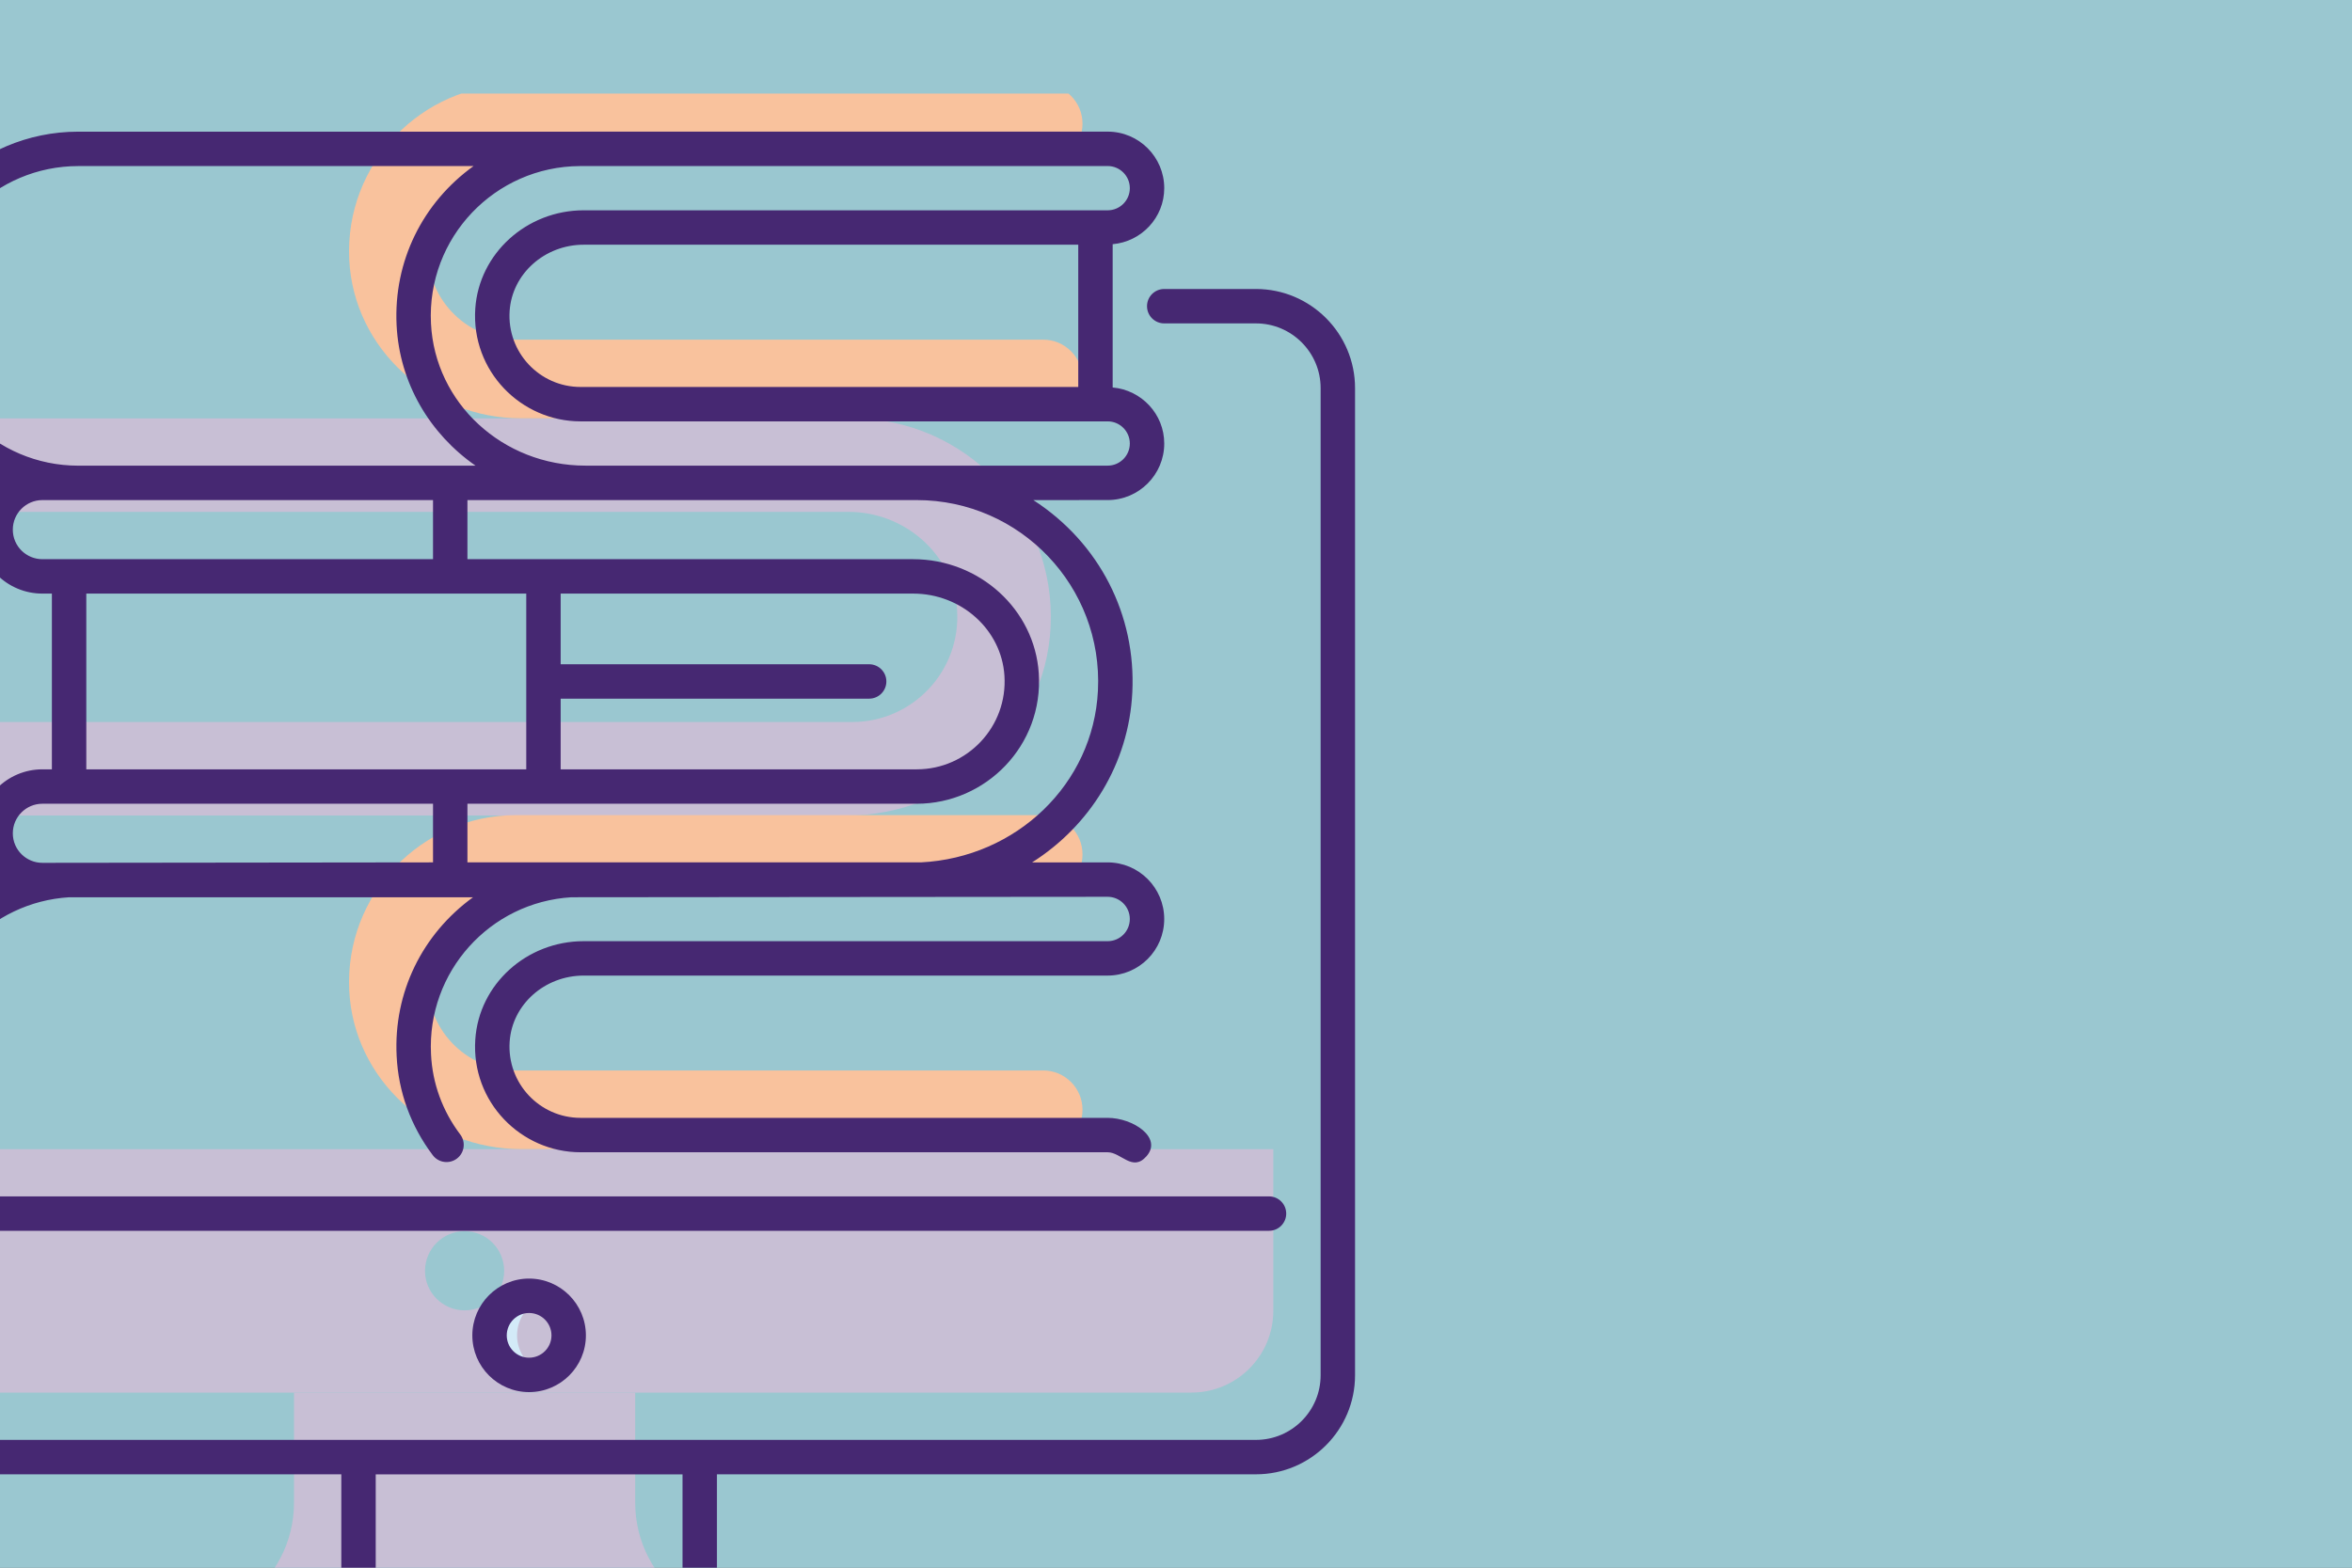 <svg width="729" height="486" viewBox="0 0 729 486" fill="none" xmlns="http://www.w3.org/2000/svg">
<rect x="0" y="0" width="729" height="486" fill="#808080" stroke="none"/>
<g clip-path="url(#clip0_1050_299)">
<rect width="729" height="486" fill="#57A1B0"/>
<rect width="729" height="486" fill="white" fill-opacity="0.4"/>
<g clip-path="url(#clip1_1050_299)">
<path d="M-106.66 356.251V406.33C-106.66 420.356 -95.3 431.716 -81.274 431.716H369.276C383.302 431.716 394.662 420.356 394.662 406.33V356.251H-106.66ZM144.001 406.223C137.228 406.223 131.735 400.73 131.735 394.01C131.735 387.183 137.228 381.69 144.001 381.69C150.774 381.69 156.267 387.183 156.267 394.01C156.268 400.73 150.775 406.223 144.001 406.223Z" fill="#C8BFD5"/>
<path d="M223.582 503.857H64.422L75.588 495.954C85.331 489.058 91.122 477.864 91.122 465.928V431.732H196.882V465.928C196.882 477.864 202.673 489.058 212.416 495.954L223.582 503.857Z" fill="#C8BFD5"/>
<path d="M168.267 425.477C166.934 425.957 165.494 426.224 164 426.224C157.227 426.224 151.734 420.731 151.734 414.011C151.734 407.184 157.227 401.691 164 401.691C165.493 401.691 166.933 401.958 168.267 402.437C163.627 404.197 160.267 408.677 160.267 414.01C160.267 419.237 163.627 423.77 168.267 425.477Z" fill="#D3EAF8"/>
<path d="M325.631 194.371C324.017 227.457 295.461 252.823 262.374 252.823H-6.869C-10.887 252.823 -14.51 251.208 -17.11 248.569C-19.749 245.969 -21.363 242.346 -21.363 238.328C-21.363 230.332 -14.864 223.833 -6.869 223.833H264.148C282.857 223.833 297.903 207.999 296.643 189.054C295.501 171.763 280.336 158.686 263.006 158.686H-6.869C-10.887 158.686 -14.51 157.071 -17.11 154.432C-19.749 151.833 -21.363 148.209 -21.363 144.191C-21.363 136.195 -14.864 129.696 -6.869 129.696H264.148C299.123 129.696 327.405 159.001 325.631 194.371Z" fill="#C8BFD5"/>
<path d="M323.329 356.239H161.457C133.613 356.239 109.62 334.886 108.248 307.076C106.781 277.348 130.543 252.694 159.955 252.694H323.329C330.063 252.694 335.522 258.153 335.522 264.887C335.522 271.621 330.063 277.08 323.329 277.08H160.924C146.352 277.08 133.608 288.051 132.634 302.59C131.565 318.535 144.234 331.852 159.956 331.852H323.329C330.063 331.852 335.522 337.311 335.522 344.045C335.523 350.78 330.064 356.239 323.329 356.239Z" fill="#F9C29D"/>
<path d="M323.329 129.686H161.457C133.613 129.686 109.62 108.333 108.248 80.523C106.781 50.795 130.543 26.141 159.955 26.141H323.329C330.063 26.141 335.522 31.6 335.522 38.334C335.522 45.068 330.063 50.527 323.329 50.527H160.923C146.351 50.527 133.607 61.498 132.633 76.037C131.564 91.982 144.233 105.299 159.955 105.299H323.329C330.063 105.299 335.522 110.758 335.522 117.492C335.523 124.227 330.064 129.686 323.329 129.686Z" fill="#F9C29D"/>
<path d="M389.276 89.59H360.85C357.902 89.59 355.517 91.978 355.517 94.923C355.517 97.868 357.902 100.256 360.85 100.256H389.276C400.333 100.256 409.328 109.253 409.328 120.31V376.226V376.249V426.347C409.328 437.394 400.344 446.38 389.297 446.38H-61.292C-72.339 446.38 -81.328 437.393 -81.328 426.347V376.249V376.226V120.311C-81.328 109.254 -72.333 100.257 -61.276 100.257H-48.74C-45.792 100.257 -43.407 97.869 -43.407 94.924C-43.407 91.979 -45.792 89.591 -48.74 89.591H-61.276C-78.213 89.591 -91.994 103.372 -91.994 120.312V426.35C-91.994 443.277 -78.223 457.05 -61.292 457.05H105.788V485.932C105.788 496.122 100.825 505.718 92.502 511.606L82.727 518.528H50.914C47.966 518.528 45.581 520.916 45.581 523.861C45.581 526.806 47.966 529.194 50.914 529.194H277.091C280.039 529.194 282.424 526.806 282.424 523.861C282.424 520.916 280.039 518.528 277.091 518.528H245.281L235.498 511.604C227.175 505.719 222.212 496.123 222.212 485.933V457.051H389.297C406.224 457.051 419.994 443.278 419.994 426.351C419.994 317.127 419.994 234.583 419.994 120.313C419.994 103.371 406.213 89.59 389.276 89.59ZM226.993 518.526H101.007C110.731 510.568 116.455 498.589 116.455 485.93V457.066H211.547V485.93C211.546 498.589 217.27 510.568 226.993 518.526Z" fill="#462872"/>
<path d="M146.4 413.989C146.4 423.684 154.285 431.569 163.983 431.569C173.696 431.569 181.597 423.684 181.597 413.989C181.597 404.276 173.696 396.372 163.983 396.372C154.286 396.373 146.4 404.276 146.4 413.989ZM170.931 413.989C170.931 417.801 167.816 420.903 163.983 420.903C160.171 420.903 157.066 417.801 157.066 413.989C157.066 410.156 160.17 407.039 163.983 407.039C167.817 407.039 170.931 410.156 170.931 413.989Z" fill="#462872"/>
<path d="M-0.072 149.513C-4.106 153.145 -6.694 158.351 -6.694 164.193C-6.694 175.248 2.247 184.021 13.133 184.021H16.081V238.502H13.133C2.202 238.502 -6.694 247.398 -6.694 258.33C-6.694 263.706 -4.734 268.725 -0.177 272.922C-19.459 282.105 -32.85 301.727 -32.85 324.467C-32.85 336.685 -29.044 348.31 -21.835 358.083C-20.087 360.455 -16.747 360.959 -14.377 359.211C-12.008 357.464 -11.502 354.125 -13.252 351.755C-19.096 343.828 -22.184 334.391 -22.184 324.467C-22.184 299.807 -2.855 279.632 21.439 278.158H146.616C130.847 289.608 121.951 307.711 122.937 327.329C123.453 338.459 127.327 349.112 134.145 358.136C135.925 360.495 139.282 360.942 141.614 359.175C143.968 357.399 144.432 354.055 142.656 351.704C137.14 344.407 134.01 335.809 133.594 326.814C132.307 301.258 151.846 279.682 177.095 278.159C409.651 277.954 116.675 278.21 343.303 278.016C347.095 278.016 350.183 281.102 350.183 284.896C350.183 288.72 347.103 291.776 343.303 291.776H180.906C163.198 291.776 148.443 305.161 147.318 322.244C146.019 341.626 161.493 357.215 179.948 357.215H343.304C347.533 357.215 351.012 363.423 355.366 358.436C360.411 352.681 351.181 346.548 343.304 346.548H179.948C167.236 346.548 157.101 335.79 157.964 322.952C158.719 311.45 168.797 302.442 180.906 302.442H343.303C352.986 302.442 360.849 294.626 360.849 284.896C360.849 275.222 352.979 267.35 343.303 267.35C338.533 267.35 319.346 267.35 319.901 267.35C337.759 256.033 349.871 236.84 350.959 214.643C352.16 190.69 340.803 168.305 320.278 155.032C320.826 155.032 343.877 155.021 343.329 155.022C352.99 155.022 360.855 147.16 360.855 137.496C360.855 128.36 353.801 120.919 344.871 120.124V75.705C353.801 74.909 360.855 67.469 360.855 58.333C360.855 48.669 352.991 40.807 343.329 40.807H179.958C179.888 40.807 179.82 40.817 179.75 40.817H24.253C-7.236 40.817 -32.855 66.434 -32.855 97.923C-32.855 120.705 -19.413 140.355 -0.072 149.513ZM3.972 164.193C3.972 159.141 8.081 155.032 13.133 155.032H134.214V173.355C97.263 173.355 68.766 173.355 13.133 173.355C8.186 173.354 3.972 169.369 3.972 164.193ZM26.747 184.02H163.11V238.501H26.747V184.02ZM283.008 184.02C298.013 184.02 310.387 195.236 311.32 209.407C312.386 225.32 299.756 238.5 284.149 238.5H173.776V216.592H269.394C272.342 216.592 274.727 214.204 274.727 211.259C274.727 208.314 272.342 205.926 269.394 205.926H173.776V184.02H283.008ZM13.133 267.49C8.186 267.49 3.973 263.505 3.973 258.329C3.973 253.277 8.082 249.168 13.133 249.168H134.215V267.347C133.656 267.347 24.938 267.476 13.133 267.49ZM340.303 214.103V214.111C338.893 243.052 315.037 265.864 285.42 267.347C240.834 267.347 190.658 267.347 144.88 267.347V249.168H284.148C305.487 249.168 323.456 231.17 321.965 208.703C320.661 188.923 303.585 173.355 283.008 173.355H144.881V155.032H284.149C316.198 155.032 341.927 181.825 340.303 214.103ZM179.958 119.965C167.227 119.965 157.095 109.197 157.958 96.395C158.729 84.88 168.817 75.862 180.926 75.862H334.204V119.965H179.958ZM350.189 58.333C350.189 62.117 347.111 65.195 343.33 65.195H180.927C163.224 65.195 148.459 78.585 147.313 95.681C146.024 115.047 161.481 130.631 179.958 130.631H343.329C347.11 130.631 350.188 133.709 350.188 137.493C350.188 141.274 347.11 144.352 343.329 144.352H181.458C155.828 144.352 134.798 124.985 133.579 100.259C132.261 73.638 153.418 51.599 179.75 51.484H339.538C339.556 51.484 339.572 51.474 339.59 51.474H343.33C347.111 51.474 350.189 54.552 350.189 58.333ZM24.253 51.484H146.773C130.996 62.844 121.949 80.973 122.923 100.785C123.815 118.861 133.298 134.561 147.392 144.362H24.253C-1.356 144.362 -22.189 123.529 -22.189 97.923C-22.189 72.317 -1.356 51.484 24.253 51.484Z" fill="#462872"/>
<path d="M398.66 376.227C398.66 373.282 396.275 370.894 393.327 370.894H-65.329C-68.277 370.894 -70.662 373.282 -70.662 376.227C-70.662 379.172 -68.277 381.56 -65.329 381.56H393.328C396.275 381.56 398.66 379.172 398.66 376.227Z" fill="#462872"/>
</g>
</g>
<defs>
<clipPath id="clip0_1050_299">
<rect width="729" height="486" fill="white"/>
</clipPath>
<clipPath id="clip1_1050_299">
<rect width="512" height="512" fill="white" transform="translate(-92 29)"/>
</clipPath>
</defs>
</svg>
